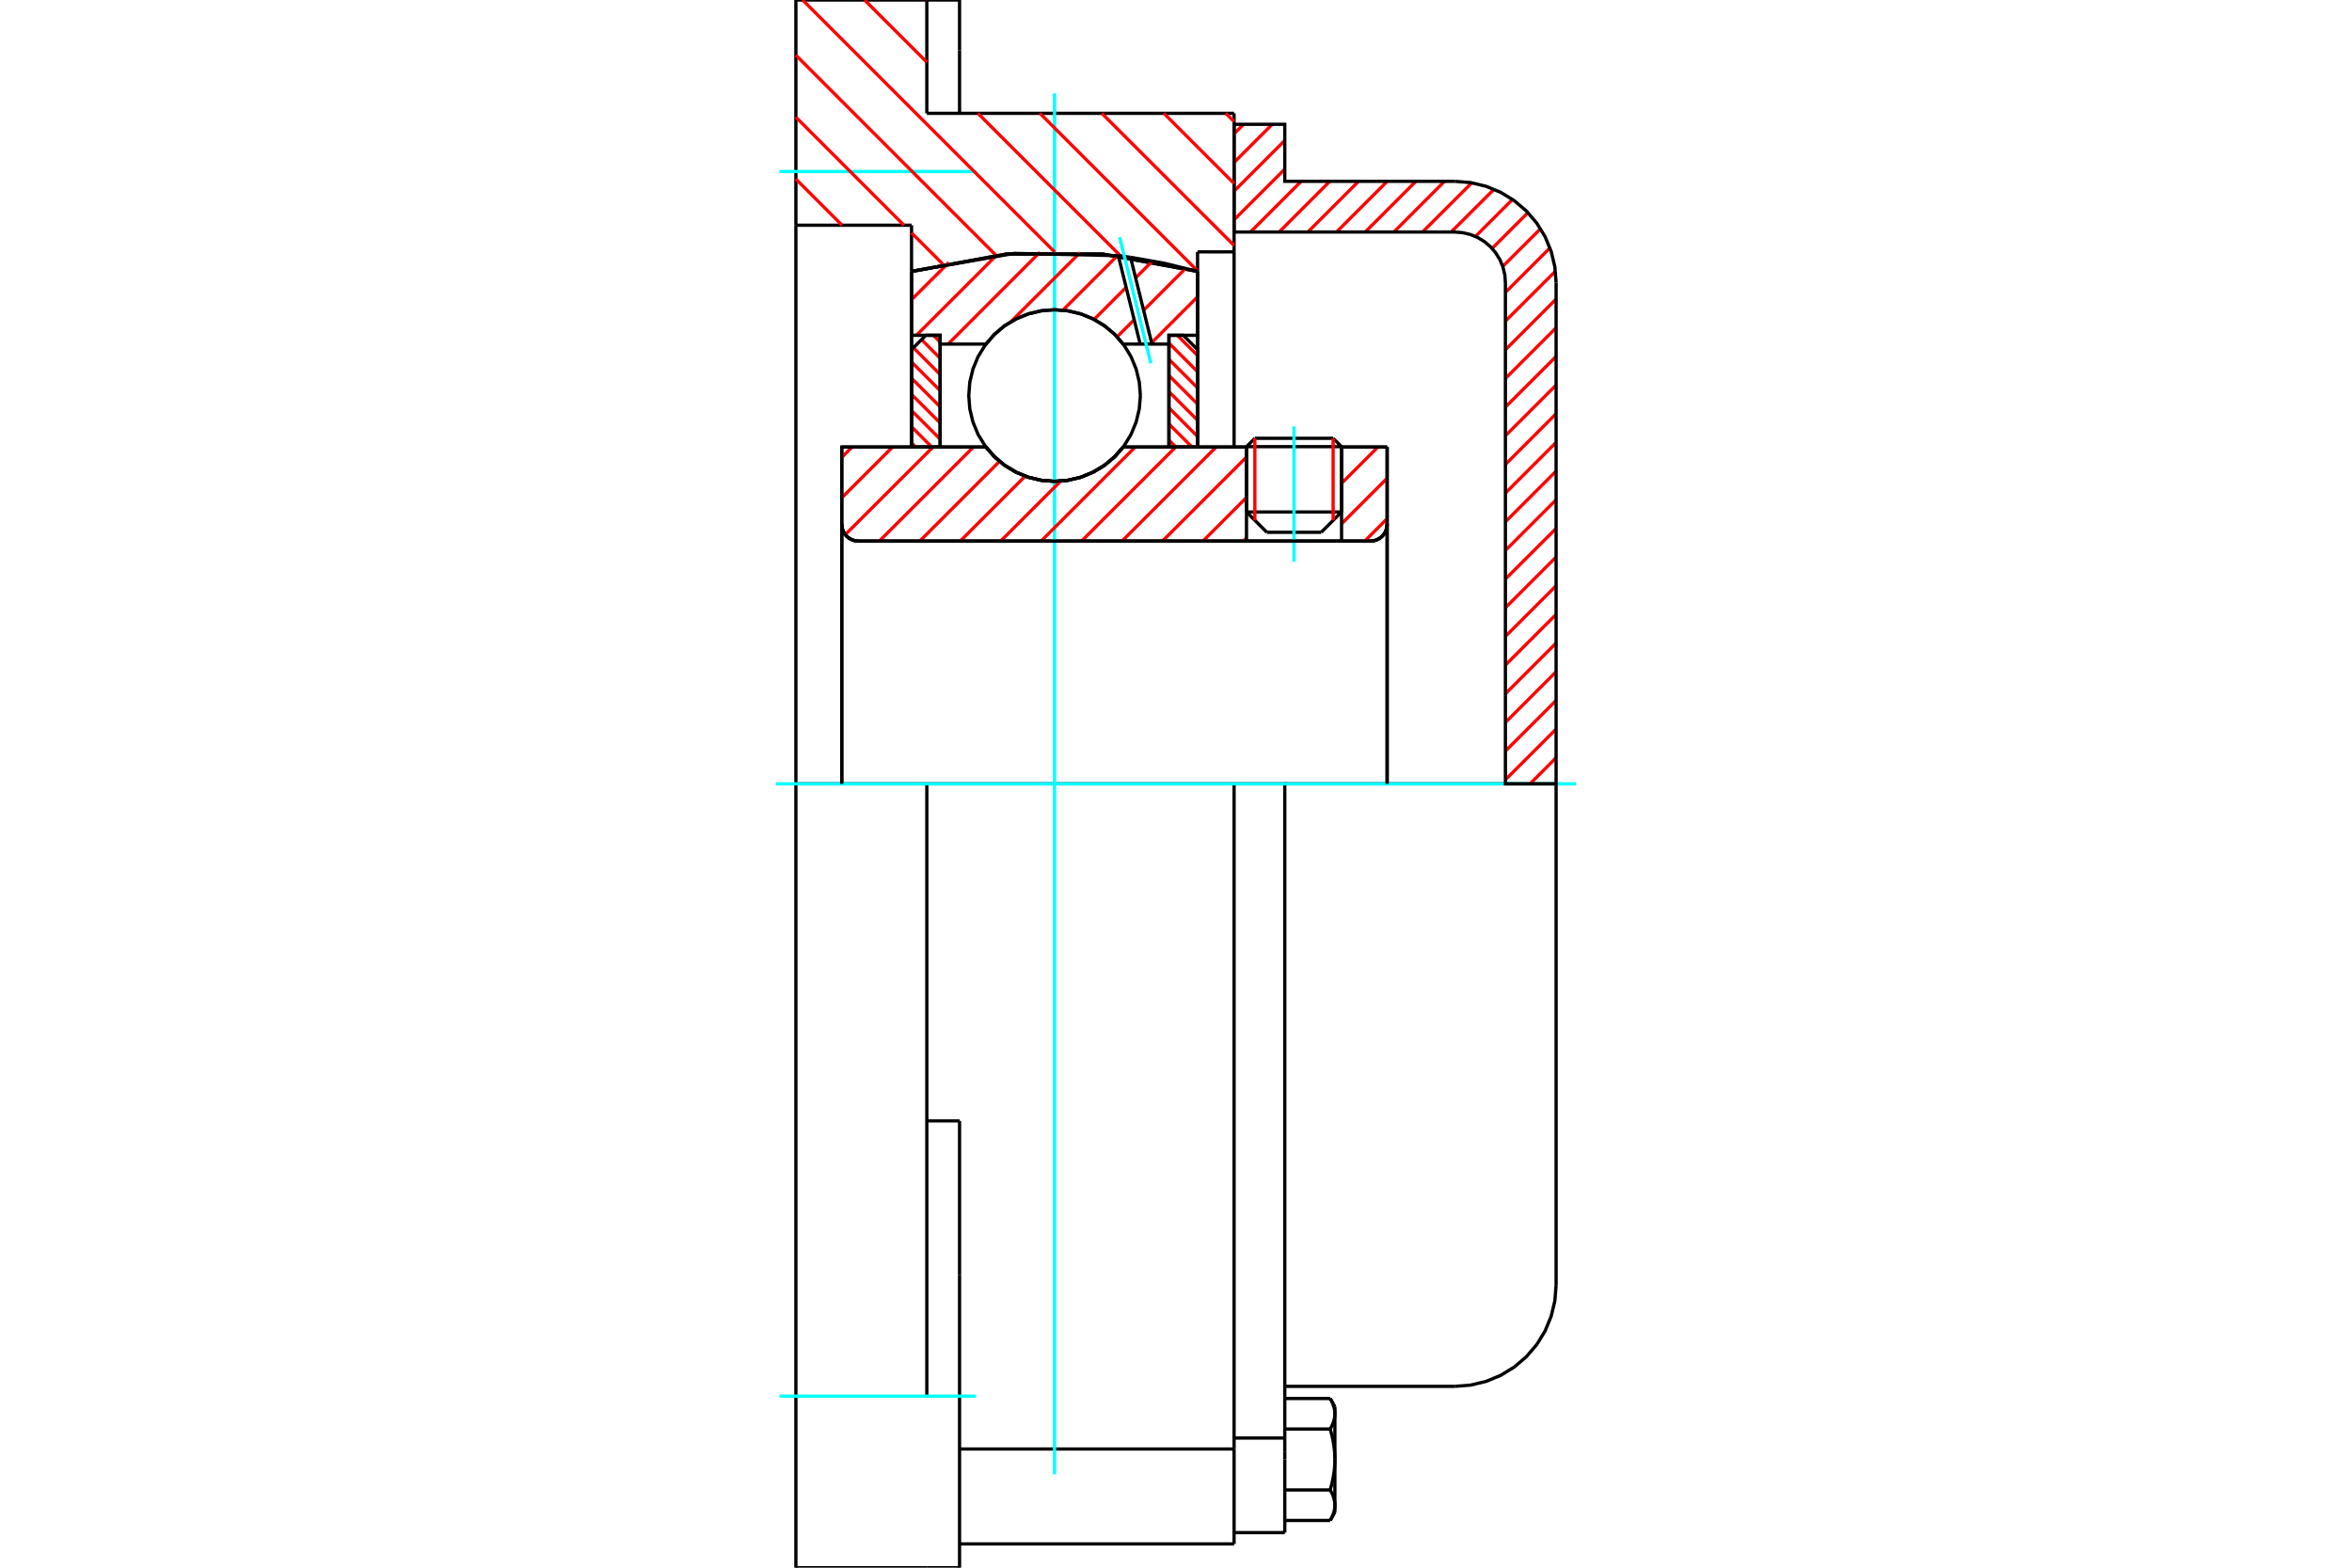 <?xml version="1.0" standalone="no"?>
<!DOCTYPE svg PUBLIC "-//W3C//DTD SVG 1.1//EN"
	"http://www.w3.org/Graphics/SVG/1.1/DTD/svg11.dtd">
<svg xmlns="http://www.w3.org/2000/svg" height="100%" width="100%" viewBox="0 0 36000 24000">
	<rect x="-1800" y="-1200" width="39600" height="26400" style="fill:#FFF"/>
	<g style="fill:none; fill-rule:evenodd" transform="matrix(1 0 0 1 0 0)">
		<g style="fill:none; stroke:#000; stroke-width:50; shape-rendering:geometricPrecision">
			<line x1="20534" y1="6838" x2="19079" y2="6838"/>
			<line x1="19207" y1="6710" x2="20405" y2="6710"/>
			<line x1="19079" y1="7838" x2="20534" y2="7838"/>
			<line x1="20223" y1="8149" x2="19390" y2="8149"/>
			<polyline points="20977,8283 21017,8280 21056,8270 21093,8255 21127,8234 21157,8208 21183,8178 21204,8144 21219,8107 21228,8068 21232,8028"/>
			<line x1="21232" y1="6844" x2="21232" y2="8028"/>
			<line x1="20534" y1="6844" x2="21232" y2="6844"/>
			<line x1="17192" y1="6844" x2="19079" y2="6844"/>
			<polyline points="15091,6844 15224,6996 15380,7126 15554,7230 15742,7307 15939,7353 16141,7369 16343,7353 16541,7307 16729,7230 16902,7126 17058,6996 17192,6844"/>
			<line x1="12884" y1="6844" x2="15091" y2="6844"/>
			<line x1="12884" y1="8028" x2="12884" y2="6844"/>
			<polyline points="12884,8028 12887,8068 12896,8107 12911,8144 12932,8178 12958,8208 12988,8234 13023,8255 13059,8270 13098,8280 13138,8283"/>
			<line x1="20977" y1="8283" x2="13138" y2="8283"/>
			<line x1="21232" y1="8028" x2="21232" y2="12000"/>
			<line x1="12884" y1="8028" x2="12884" y2="12000"/>
			<line x1="19207" y1="6710" x2="19079" y2="6838"/>
			<line x1="20534" y1="6838" x2="20405" y2="6710"/>
			<line x1="20223" y1="8149" x2="20534" y2="7838"/>
			<line x1="19079" y1="7838" x2="19390" y2="8149"/>
			<line x1="19079" y1="6838" x2="19079" y2="7838"/>
			<line x1="20534" y1="7838" x2="20534" y2="6838"/>
			<polyline points="20977,8283 21017,8280 21056,8270 21093,8255 21127,8234 21157,8208 21183,8178 21204,8144 21219,8107 21228,8068 21232,8028"/>
			<polyline points="12884,8028 12887,8068 12896,8107 12911,8144 12932,8178 12958,8208 12988,8234 13023,8255 13059,8270 13098,8280 13138,8283"/>
			<polyline points="18889,23636 18889,22343 18889,22183"/>
			<line x1="14687" y1="22183" x2="18889" y2="22183"/>
			<line x1="14186" y1="1735" x2="18889" y2="1735"/>
			<line x1="18889" y1="12000" x2="18889" y2="22183"/>
			<line x1="18889" y1="12000" x2="14186" y2="12000"/>
			<line x1="14687" y1="17160" x2="14186" y2="17160"/>
			<line x1="14186" y1="12000" x2="12182" y2="12000"/>
			<line x1="13952" y1="3448" x2="12182" y2="3448"/>
			<line x1="13952" y1="4155" x2="13952" y2="3448"/>
			<polyline points="18330,4155 16879,3889 15404,3889 13952,4155"/>
			<line x1="18330" y1="3856" x2="18330" y2="4155"/>
			<line x1="18889" y1="3856" x2="18330" y2="3856"/>
			<line x1="18889" y1="1735" x2="18889" y2="3856"/>
			<line x1="14186" y1="0" x2="14186" y2="1735"/>
			<line x1="12182" y1="0" x2="14186" y2="0"/>
			<line x1="12182" y1="3448" x2="12182" y2="0"/>
			<line x1="18330" y1="4155" x2="18330" y2="6844"/>
			<line x1="13952" y1="6844" x2="13952" y2="4155"/>
			<line x1="18889" y1="3856" x2="18889" y2="6844"/>
			<line x1="12182" y1="12000" x2="12182" y2="3448"/>
			<polyline points="12182,24000 12182,21374 12182,12000"/>
			<line x1="14687" y1="19517" x2="14687" y2="17160"/>
			<line x1="14186" y1="21374" x2="14186" y2="12000"/>
			<line x1="14687" y1="24000" x2="14687" y2="19517"/>
			<line x1="14687" y1="769" x2="14687" y2="0"/>
			<line x1="14687" y1="1735" x2="14687" y2="769"/>
			<line x1="12182" y1="24000" x2="14186" y2="24000"/>
			<line x1="14687" y1="23636" x2="18889" y2="23636"/>
			<line x1="14687" y1="0" x2="14186" y2="0"/>
			<line x1="14186" y1="24000" x2="14687" y2="24000"/>
			<line x1="18889" y1="22015" x2="19665" y2="22015"/>
			<line x1="19665" y1="22231" x2="19665" y2="22015"/>
			<line x1="19665" y1="22343" x2="19665" y2="22231"/>
			<line x1="19665" y1="23463" x2="19665" y2="22343"/>
			<polyline points="19665,22015 19665,12000 18889,12000"/>
			<polyline points="20360,21877 20364,21870 20368,21862 20372,21855 20376,21848 20380,21841 20383,21834 20387,21827 20390,21820 20393,21813 20396,21806 20399,21799 20402,21792 20404,21786 20407,21779 20409,21772 20411,21766 20413,21759 20415,21753 20417,21746 20419,21740 20421,21733 20422,21727 20424,21720 20425,21714 20426,21708 20428,21701 20428,21695 20429,21688 20430,21682 20431,21676 20431,21669 20432,21663 20432,21656 20432,21650 20432,21644"/>
			<polyline points="20432,22343 20432,22331 20432,22318 20432,22305 20431,22292 20431,22280 20430,22267 20429,22254 20428,22241 20428,22228 20426,22216 20425,22203 20424,22190 20422,22177 20421,22164 20419,22151 20417,22138 20415,22125 20413,22112 20411,22099 20409,22086 20407,22073 20404,22059 20402,22046 20399,22032 20396,22019 20393,22005 20390,21991 20387,21977 20383,21963 20380,21949 20376,21935 20372,21921 20368,21906 20364,21892 20360,21877"/>
			<line x1="20432" y1="21644" x2="20432" y2="22343"/>
			<polyline points="20432,23043 20432,23037 20432,23030 20432,23024 20431,23018 20431,23011 20430,23005 20429,22999 20428,22992 20428,22986 20426,22979 20425,22973 20424,22967 20422,22960 20421,22954 20419,22947 20417,22941 20415,22934 20413,22928 20411,22921 20409,22914 20407,22908 20404,22901 20402,22894 20399,22888 20396,22881 20393,22874 20390,22867 20387,22860 20383,22853 20380,22846 20376,22839 20372,22832 20368,22825 20364,22817 20360,22810"/>
			<line x1="20432" y1="22343" x2="20432" y2="23043"/>
			<polyline points="20360,22810 20364,22795 20368,22781 20372,22766 20376,22752 20380,22738 20383,22724 20387,22710 20390,22696 20393,22682 20396,22668 20399,22655 20402,22641 20404,22628 20407,22614 20409,22601 20411,22588 20413,22575 20415,22562 20417,22549 20419,22536 20421,22523 20422,22510 20424,22497 20425,22484 20426,22471 20428,22459 20428,22446 20429,22433 20430,22420 20431,22407 20431,22395 20432,22382 20432,22369 20432,22356 20432,22343"/>
			<line x1="20432" y1="23043" x2="20432" y2="23152"/>
			<polyline points="20360,23277 20364,23269 20368,23262 20372,23255 20376,23247 20380,23240 20383,23233 20387,23226 20390,23219 20393,23213 20396,23206 20399,23199 20402,23192 20404,23185 20407,23179 20409,23172 20411,23166 20413,23159 20415,23152 20417,23146 20419,23139 20421,23133 20422,23126 20424,23120 20425,23114 20426,23107 20428,23101 20428,23094 20429,23088 20430,23082 20431,23075 20431,23069 20432,23063 20432,23056 20432,23050 20432,23043"/>
			<polyline points="20432,21644 20432,21637 20432,21631 20432,21624 20431,21618 20431,21612 20430,21605 20429,21599 20428,21593 20428,21586 20426,21580 20425,21573 20424,21567 20422,21560 20421,21554 20419,21548 20417,21541 20415,21535 20413,21528 20411,21521 20409,21515 20407,21508 20404,21502 20402,21495 20399,21488 20396,21481 20393,21474 20390,21468 20387,21461 20383,21454 20380,21447 20376,21439 20372,21432 20368,21425 20364,21418 20360,21410"/>
			<line x1="20432" y1="21535" x2="20432" y2="21644"/>
			<line x1="19665" y1="23277" x2="20360" y2="23277"/>
			<line x1="19665" y1="22810" x2="20360" y2="22810"/>
			<line x1="19665" y1="21877" x2="20360" y2="21877"/>
			<line x1="19665" y1="21410" x2="20360" y2="21410"/>
			<polyline points="23818,12000 22267,12000 19665,12000"/>
			<line x1="23818" y1="19672" x2="23818" y2="12000"/>
			<line x1="18889" y1="23463" x2="19665" y2="23463"/>
			<line x1="20360" y1="23277" x2="20432" y2="23152"/>
			<line x1="20432" y1="21535" x2="20360" y2="21410"/>
			<polyline points="22267,21224 22509,21205 22746,21148 22971,21055 23179,20927 23364,20769 23522,20584 23649,20377 23742,20152 23799,19915 23818,19672"/>
			<line x1="19665" y1="21224" x2="22267" y2="21224"/>
		</g>
		<g style="fill:none; stroke:#0FF; stroke-width:50; shape-rendering:geometricPrecision">
			<line x1="19806" y1="8599" x2="19806" y2="6527"/>
			<line x1="16141" y1="22570" x2="16141" y2="1430"/>
			<line x1="11877" y1="12000" x2="24123" y2="12000"/>
			<line x1="11931" y1="2626" x2="14937" y2="2626"/>
			<line x1="11931" y1="21374" x2="14937" y2="21374"/>
		</g>
		<g style="fill:none; stroke:#F00; stroke-width:50; shape-rendering:geometricPrecision">
			<line x1="23818" y1="11600" x2="23419" y2="12000"/>
			<line x1="23818" y1="11162" x2="23042" y2="11937"/>
			<line x1="23818" y1="10723" x2="23042" y2="11498"/>
			<line x1="23818" y1="10284" x2="23042" y2="11060"/>
			<line x1="23818" y1="9845" x2="23042" y2="10621"/>
			<line x1="23818" y1="9406" x2="23042" y2="10182"/>
			<line x1="23818" y1="8967" x2="23042" y2="9743"/>
			<line x1="23818" y1="8528" x2="23042" y2="9304"/>
			<line x1="23818" y1="8090" x2="23042" y2="8865"/>
			<line x1="23818" y1="7651" x2="23042" y2="8427"/>
			<line x1="23818" y1="7212" x2="23042" y2="7988"/>
			<line x1="23818" y1="6773" x2="23042" y2="7549"/>
			<line x1="23818" y1="6334" x2="23042" y2="7110"/>
			<line x1="23818" y1="5895" x2="23042" y2="6671"/>
			<line x1="23818" y1="5457" x2="23042" y2="6232"/>
			<line x1="23818" y1="5018" x2="23042" y2="5794"/>
			<line x1="23818" y1="4579" x2="23042" y2="5355"/>
			<line x1="23808" y1="4151" x2="23042" y2="4916"/>
			<line x1="23723" y1="3796" x2="23042" y2="4477"/>
			<line x1="23580" y1="3501" x2="23001" y2="4079"/>
			<line x1="23387" y1="3255" x2="22838" y2="3804"/>
			<line x1="23150" y1="3053" x2="22583" y2="3620"/>
			<line x1="22867" y1="2898" x2="22212" y2="3552"/>
			<line x1="22527" y1="2799" x2="21773" y2="3552"/>
			<line x1="22110" y1="2776" x2="21335" y2="3552"/>
			<line x1="21671" y1="2776" x2="20896" y2="3552"/>
			<line x1="21233" y1="2776" x2="20457" y2="3552"/>
			<line x1="20794" y1="2776" x2="20018" y2="3552"/>
			<line x1="20355" y1="2776" x2="19579" y2="3552"/>
			<line x1="19916" y1="2776" x2="19140" y2="3552"/>
			<line x1="19665" y1="2589" x2="18889" y2="3365"/>
			<line x1="19665" y1="2150" x2="18889" y2="2926"/>
			<line x1="19473" y1="1903" x2="18889" y2="2487"/>
			<line x1="19034" y1="1903" x2="18889" y2="2048"/>
		</g>
		<g style="fill:none; stroke:#000; stroke-width:50; shape-rendering:geometricPrecision">
			<polyline points="18889,3552 18889,1903 19665,1903 19665,2776 22267,2776"/>
			<polyline points="23818,4328 23799,4085 23742,3848 23649,3623 23522,3416 23364,3231 23179,3073 22971,2945 22746,2852 22509,2795 22267,2776"/>
			<polyline points="23818,4328 23818,12000 23042,12000 23042,4328 23033,4206 23004,4088 22958,3976 22894,3872 22815,3779 22723,3700 22619,3637 22506,3590 22388,3562 22267,3552 18889,3552"/>
		</g>
		<g style="fill:none; stroke:#F00; stroke-width:50; shape-rendering:geometricPrecision">
			<line x1="18762" y1="1735" x2="18889" y2="1861"/>
			<line x1="17814" y1="1735" x2="18889" y2="2810"/>
			<line x1="16865" y1="1735" x2="18889" y2="3758"/>
			<line x1="14182" y1="0" x2="14186" y2="4"/>
			<line x1="15917" y1="1735" x2="18330" y2="4148"/>
			<line x1="13233" y1="0" x2="14186" y2="952"/>
			<line x1="14968" y1="1735" x2="17156" y2="3923"/>
			<line x1="12285" y1="0" x2="16144" y2="3859"/>
			<line x1="12182" y1="845" x2="15243" y2="3907"/>
			<line x1="12182" y1="1794" x2="13836" y2="3448"/>
			<line x1="13952" y1="3565" x2="14429" y2="4041"/>
			<line x1="12182" y1="2742" x2="12888" y2="3448"/>
		</g>
		<g style="fill:none; stroke:#000; stroke-width:50; shape-rendering:geometricPrecision">
			<polyline points="18330,4155 16879,3889 15404,3889 13952,4155"/>
		</g>
		<g style="fill:none; stroke:#F00; stroke-width:50; shape-rendering:geometricPrecision">
			<line x1="20405" y1="6710" x2="20405" y2="7967"/>
			<line x1="19207" y1="7967" x2="19207" y2="6710"/>
			<line x1="13952" y1="6781" x2="14015" y2="6844"/>
			<line x1="13952" y1="6533" x2="14263" y2="6844"/>
			<line x1="13952" y1="6285" x2="14390" y2="6723"/>
			<line x1="13952" y1="6038" x2="14390" y2="6475"/>
			<line x1="13952" y1="5790" x2="14390" y2="6228"/>
			<line x1="13952" y1="5542" x2="14390" y2="5980"/>
			<line x1="13981" y1="5323" x2="14390" y2="5733"/>
			<line x1="14105" y1="5199" x2="14390" y2="5485"/>
			<line x1="14286" y1="5133" x2="14390" y2="5237"/>
		</g>
		<g style="fill:none; stroke:#000; stroke-width:50; shape-rendering:geometricPrecision">
			<polyline points="14390,6844 14390,5133 14171,5133 13952,5352 13952,6844 14390,6844"/>
		</g>
		<g style="fill:none; stroke:#F00; stroke-width:50; shape-rendering:geometricPrecision">
			<line x1="18020" y1="5133" x2="18330" y2="5443"/>
			<line x1="17892" y1="5253" x2="18330" y2="5691"/>
			<line x1="17892" y1="5501" x2="18330" y2="5939"/>
			<line x1="17892" y1="5749" x2="18330" y2="6186"/>
			<line x1="17892" y1="5996" x2="18330" y2="6434"/>
			<line x1="17892" y1="6244" x2="18330" y2="6682"/>
			<line x1="17892" y1="6491" x2="18244" y2="6844"/>
			<line x1="17892" y1="6739" x2="17997" y2="6844"/>
		</g>
		<g style="fill:none; stroke:#000; stroke-width:50; shape-rendering:geometricPrecision">
			<polyline points="17892,6844 17892,5133 18111,5133 18330,5352 18330,6844 17892,6844"/>
			<polyline points="17455,6056 17438,5850 17390,5650 17311,5459 17204,5284 17070,5127 16913,4993 16737,4885 16547,4807 16347,4758 16141,4742 15936,4758 15735,4807 15545,4885 15369,4993 15213,5127 15079,5284 14971,5459 14892,5650 14844,5850 14828,6056 14844,6261 14892,6461 14971,6652 15079,6827 15213,6984 15369,7118 15545,7226 15735,7305 15936,7353 16141,7369 16347,7353 16547,7305 16737,7226 16913,7118 17070,6984 17204,6827 17311,6652 17390,6461 17438,6261 17455,6056"/>
		</g>
		<g style="fill:none; stroke:#F00; stroke-width:50; shape-rendering:geometricPrecision">
			<line x1="18330" y1="4544" x2="17627" y2="5247"/>
			<line x1="18145" y1="4110" x2="17504" y2="4751"/>
			<line x1="17360" y1="4895" x2="17098" y2="5157"/>
			<line x1="17638" y1="3998" x2="17382" y2="4254"/>
			<line x1="17237" y1="4399" x2="16746" y2="4890"/>
			<line x1="17104" y1="3913" x2="16268" y2="4749"/>
			<line x1="16531" y1="3867" x2="15471" y2="4927"/>
			<line x1="15916" y1="3862" x2="14511" y2="5268"/>
			<line x1="15252" y1="3908" x2="14027" y2="5133"/>
			<line x1="14521" y1="4020" x2="13952" y2="4588"/>
		</g>
		<g style="fill:none; stroke:#000; stroke-width:50; shape-rendering:geometricPrecision">
			<polyline points="13952,6844 13952,5133 13952,4155"/>
			<polyline points="17117,3914 15523,3879 13952,4155"/>
			<polyline points="17304,3939 17210,3926 17117,3914"/>
			<polyline points="18330,4155 17820,4030 17304,3939"/>
			<polyline points="18330,4155 18330,5133 17892,5133 17892,5268 17892,6844"/>
			<polyline points="17892,5268 17632,5268 17452,5268 17192,5268 17058,5115 16902,4985 16729,4881 16541,4804 16343,4758 16141,4742 15939,4758 15742,4804 15554,4881 15380,4985 15224,5115 15091,5268 14390,5268 14390,6844"/>
			<polyline points="14390,5268 14390,5133 13952,5133"/>
			<line x1="18330" y1="5133" x2="18330" y2="6844"/>
		</g>
		<g style="fill:none; stroke:#0FF; stroke-width:50; shape-rendering:geometricPrecision">
			<line x1="17615" y1="5563" x2="17137" y2="3631"/>
		</g>
		<g style="fill:none; stroke:#000; stroke-width:50; shape-rendering:geometricPrecision">
			<line x1="17452" y1="5268" x2="17117" y2="3914"/>
			<line x1="17632" y1="5268" x2="17304" y2="3939"/>
		</g>
		<g style="fill:none; stroke:#F00; stroke-width:50; shape-rendering:geometricPrecision">
			<line x1="21232" y1="7940" x2="20889" y2="8283"/>
			<line x1="21232" y1="7321" x2="20534" y2="8019"/>
			<line x1="21090" y1="6844" x2="20534" y2="7400"/>
			<line x1="19079" y1="8235" x2="19032" y2="8283"/>
			<line x1="19079" y1="7616" x2="18413" y2="8283"/>
			<line x1="19079" y1="6997" x2="17793" y2="8283"/>
			<line x1="18614" y1="6844" x2="17174" y2="8283"/>
			<line x1="17995" y1="6844" x2="16555" y2="8283"/>
			<line x1="17375" y1="6844" x2="15936" y2="8283"/>
			<line x1="16235" y1="7365" x2="15317" y2="8283"/>
			<line x1="15692" y1="7289" x2="14698" y2="8283"/>
			<line x1="15299" y1="7063" x2="14079" y2="8283"/>
			<line x1="14899" y1="6844" x2="13460" y2="8283"/>
			<line x1="14280" y1="6844" x2="12938" y2="8185"/>
			<line x1="13661" y1="6844" x2="12884" y2="7621"/>
			<line x1="13042" y1="6844" x2="12884" y2="7002"/>
		</g>
		<g style="fill:none; stroke:#000; stroke-width:50; shape-rendering:geometricPrecision">
			<line x1="21232" y1="12000" x2="21232" y2="6844"/>
			<polyline points="20977,8283 21017,8280 21056,8270 21093,8255 21127,8234 21157,8208 21183,8178 21204,8144 21219,8107 21228,8068 21232,8028"/>
			<polyline points="20977,8283 20534,8283 20534,6844"/>
			<polyline points="20534,8283 19079,8283 19079,6844"/>
			<line x1="19079" y1="8283" x2="13138" y2="8283"/>
			<polyline points="12884,8028 12887,8068 12896,8107 12911,8144 12932,8178 12958,8208 12988,8234 13023,8255 13059,8270 13098,8280 13138,8283"/>
			<polyline points="12884,8028 12884,6844 13321,6844 15091,6844 15224,6996 15380,7126 15554,7230 15742,7307 15939,7353 16141,7369 16343,7353 16541,7307 16729,7230 16902,7126 17058,6996 17192,6844 19079,6844"/>
			<line x1="20534" y1="6844" x2="21232" y2="6844"/>
			<line x1="12884" y1="12000" x2="12884" y2="8028"/>
		</g>
	</g>
</svg>
